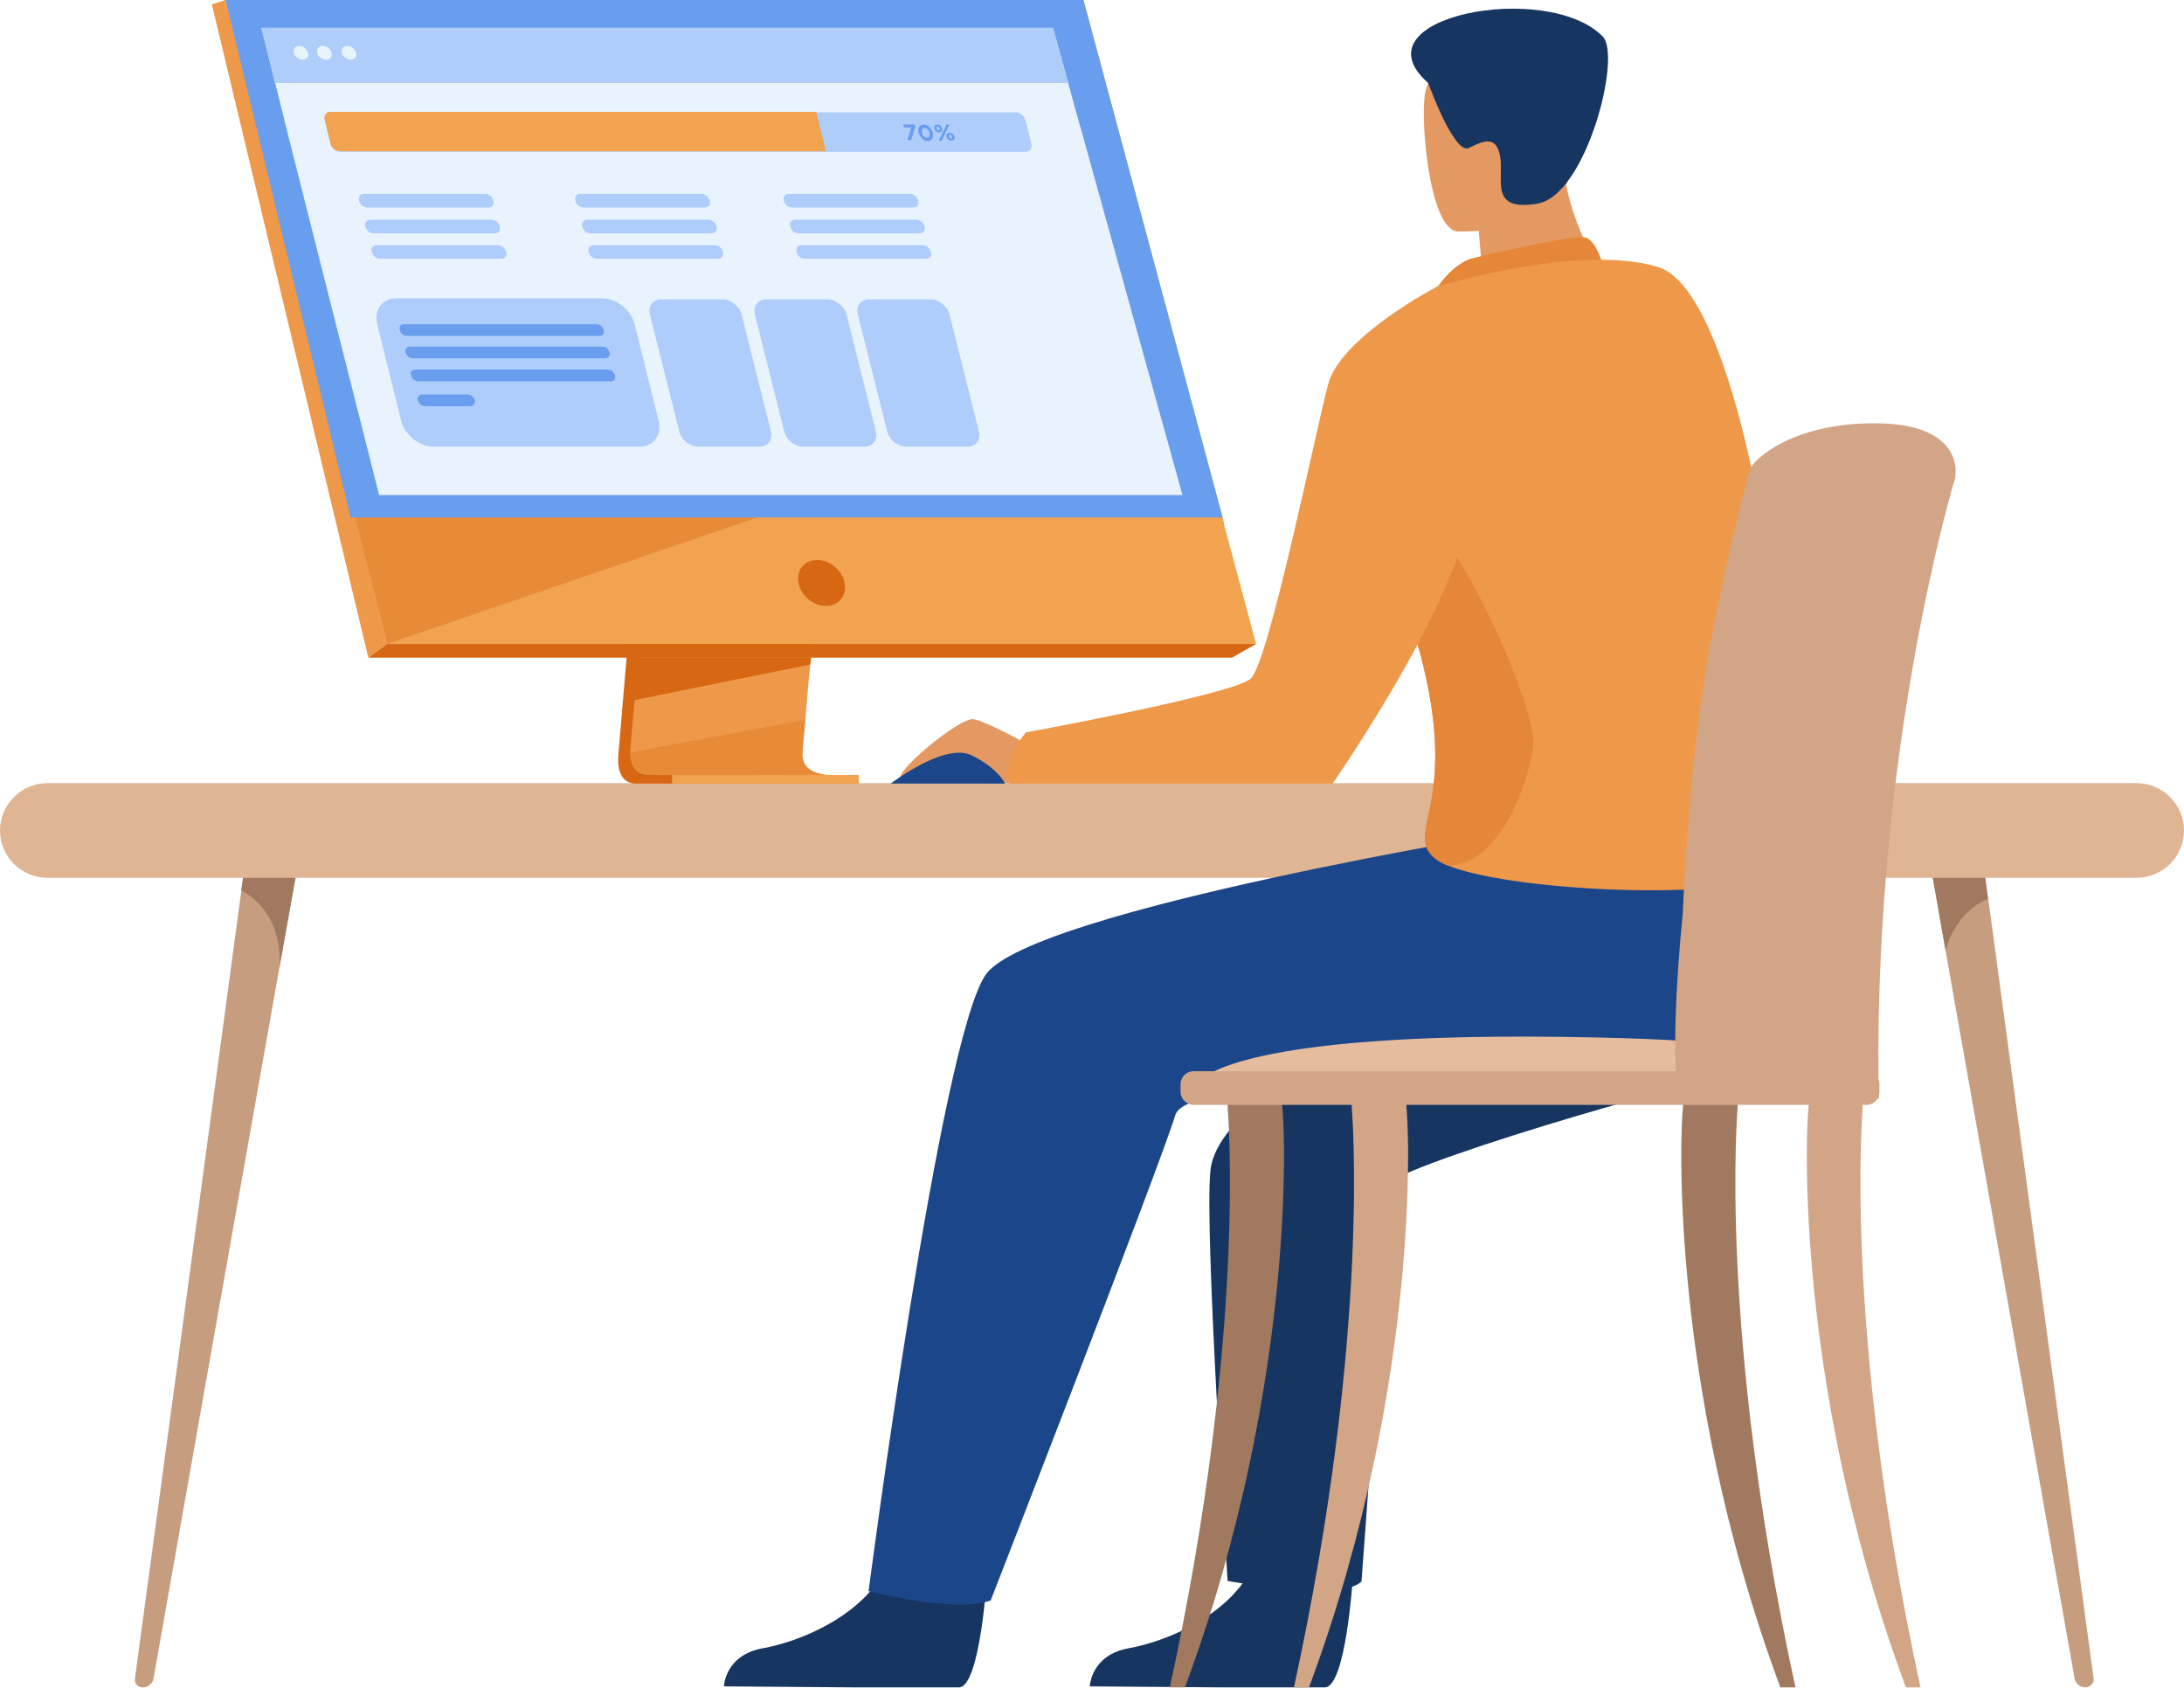 <?xml version="1.0" encoding="UTF-8"?>
<svg xmlns="http://www.w3.org/2000/svg" width="352" height="272" fill="none">
  <path d="m48.93 133.915-3.873 21.873-10.75 60.584-9.565 54.133a1.78 1.78 0 0 1-1.74 1.416c-.79 0-1.343-.629-1.264-1.337l8.3-61.372 8.853-65.619 1.344-9.914 8.695.236Z" fill="#C69D7F"></path>
  <path d="M45.056 155.789c.475-9.442-6.165-12.275-6.165-12.275l1.343-9.913 8.775.236-3.953 21.952Z" fill="#A0795F"></path>
  <path d="M336.111 271.922a1.78 1.78 0 0 1-1.739-1.416l-8.537-48.074-12.252-69.161-3.399-19.355 8.774-.236 1.502 11.251 10.671 78.917 6.324 46.815c0 .63-.632 1.259-1.344 1.259Z" fill="#C69D7F"></path>
  <path d="M320.381 144.852c-5.692 2.518-6.798 8.34-6.798 8.34l-3.399-19.355 8.774-.236 1.423 11.251Z" fill="#A0795F"></path>
  <path d="M344.332 141.468H7.668c-4.19 0-7.668-3.383-7.668-7.632 0-4.17 3.4-7.632 7.668-7.632h336.664c4.19 0 7.668 3.383 7.668 7.632s-3.478 7.632-7.668 7.632Z" fill="#E0B594"></path>
  <path d="m106.319 42.803-6.64 78.681s-.711 4.799 2.846 4.799h29.169s-4.427-1.023-4.348-3.226c.079-2.596 7.747-80.962 7.747-80.962l-28.774.708Z" fill="#D86713"></path>
  <path d="M133.591 124.866c-1.186 0-23.399.079-29.09 0-2.451 0-2.925-2.203-2.925-3.619 0-.708.079-1.18.079-1.18l.158-2.046.475-5.193.395-4.642.474-5.901.395-4.957 4.743-55.942 28.774-.708s-3.241 32.81-5.534 56.65a649.218 649.218 0 0 1-.711 7.553c-.079.787-.158 1.495-.237 2.203-.237 2.282-.396 4.328-.554 6.138a173.17 173.17 0 0 1-.237 2.675c-.316 3.226-.474 5.271-.474 5.665 0 .236 0 .472.079.629.395 2.597 3.794 2.675 4.19 2.675Z" fill="#EE9849"></path>
  <path d="m36.361 0 16.205 64.754 2.213 8.891 7.59 30.135H202.44L174.616 0H36.361Z" fill="#F1A34F"></path>
  <path d="m36.362 0-2.214.708 25.217 105.275 3.003-2.203L36.362 0Z" fill="#EE9849"></path>
  <path d="M59.365 105.983h139.203l3.874-2.203H62.369l-3.004 2.203Z" fill="#D86713"></path>
  <path d="M108.314 126.306h30.118v-1.417h-30.118v1.417ZM195.644 84.66 172.957 1.339H36.125V0h138.492l22.687 84.425-1.66.236Z" fill="#F1A34F"></path>
  <path d="m130.745 105.983-.158 1.102-28.378 5.744.395-4.643.158-2.203h27.983Z" fill="#D86713"></path>
  <path d="M133.591 124.867c-1.186 0-23.399.078-29.09 0-2.451 0-2.925-2.204-2.925-3.62l28.22-5.271c-.316 3.226-.474 5.271-.474 5.665 0 .236 0 .472.079.629.395 2.518 3.794 2.597 4.19 2.597ZM123.867 82.772l-61.5 21.008-7.588-30.135 69.088 9.127Z" fill="#E78B37"></path>
  <path d="M36.361 0h138.255l22.45 83.402H56.518L36.361 0Z" fill="#699DEE"></path>
  <path d="M136.121 93.945c-.396-2.046-2.372-3.698-4.427-3.698-2.055 0-3.399 1.652-3.004 3.698.395 2.046 2.371 3.698 4.427 3.698 2.055 0 3.399-1.652 3.004-3.698Z" fill="#D86713"></path>
  <path d="M190.585 79.782H61.105L46.4 21.637l-1.106-4.485-.949-3.777-2.213-8.89h127.583l2.451 8.89 1.027 3.777 1.265 4.485 16.126 58.145Z" fill="#E9F3FE"></path>
  <path d="M172.166 13.375H44.346l-2.213-8.89h127.583l2.45 8.89Z" fill="#AFCDFB"></path>
  <path d="M47.35 8.498c-.159-.63.236-1.102.869-1.102.632 0 1.265.473 1.423 1.102.158.63-.237 1.102-.87 1.102-.632 0-1.265-.473-1.423-1.102ZM51.144 8.498c-.158-.63.237-1.102.87-1.102.632 0 1.264.473 1.423 1.102.158.63-.237 1.102-.87 1.102-.711 0-1.344-.473-1.423-1.102ZM55.095 8.498c-.158-.63.238-1.102.87-1.102s1.265.473 1.423 1.102c.158.63-.237 1.102-.87 1.102-.632 0-1.264-.473-1.423-1.102Z" fill="#E9F3FE"></path>
  <path d="M78.732 33.44H59.207c-.632 0-1.186-.473-1.344-1.102-.158-.63.237-1.102.79-1.102H78.18c.632 0 1.185.472 1.343 1.102.158.63-.158 1.101-.79 1.101ZM79.76 37.61H60.233c-.632 0-1.185-.473-1.343-1.102-.158-.63.237-1.102.79-1.102h19.525c.632 0 1.186.472 1.344 1.102.158.55-.158 1.101-.79 1.101ZM80.787 41.701H61.262c-.633 0-1.186-.472-1.344-1.101-.158-.63.237-1.102.79-1.102h19.525c.633 0 1.186.472 1.344 1.102.237.629-.158 1.101-.79 1.101ZM113.591 33.44H94.066c-.632 0-1.185-.473-1.343-1.102-.159-.63.237-1.102.79-1.102h19.525c.632 0 1.186.472 1.344 1.102.237.63-.158 1.101-.791 1.101ZM114.699 37.61H95.174c-.633 0-1.186-.473-1.344-1.102-.158-.63.237-1.102.79-1.102h19.525c.633 0 1.186.472 1.344 1.102.158.55-.237 1.101-.79 1.101ZM115.726 41.701H96.201c-.632 0-1.185-.472-1.344-1.101-.158-.63.237-1.102.79-1.102h19.526c.632 0 1.185.472 1.343 1.102.159.629-.237 1.101-.79 1.101ZM147.187 33.44h-19.525c-.632 0-1.186-.473-1.344-1.102-.158-.63.237-1.102.791-1.102h19.525c.632 0 1.185.472 1.343 1.102.159.63-.158 1.101-.79 1.101ZM148.214 37.61h-19.525c-.632 0-1.185-.473-1.343-1.102-.158-.63.237-1.102.79-1.102h19.525c.632 0 1.186.472 1.344 1.102.237.55-.158 1.101-.791 1.101ZM149.242 41.701h-19.525c-.633 0-1.186-.472-1.344-1.101-.158-.63.237-1.102.79-1.102h19.525c.633 0 1.186.472 1.344 1.102.237.629-.158 1.101-.79 1.101ZM165.289 19.355l.948 3.856c.159.708-.237 1.259-.948 1.259H54.859c-.711 0-1.423-.551-1.58-1.26l-.95-3.855c-.158-.708.238-1.259.95-1.259h110.35c.711-.078 1.423.551 1.66 1.26Z" fill="#AFCDFB"></path>
  <path d="m131.535 18.018 1.581 6.373H54.859c-.711 0-1.423-.551-1.58-1.26l-.95-3.855c-.158-.708.238-1.258.95-1.258h78.256Z" fill="#F1A34F"></path>
  <path d="M146.871 20.536h-1.186l-.158-.473h1.897l.08.394-.633 2.124h-.632l.632-2.045ZM148.056 21.401c-.158-.787.158-1.337.79-1.337.712 0 1.265.55 1.502 1.337.158.787-.158 1.338-.79 1.338-.712 0-1.265-.63-1.502-1.338Zm1.739 0c-.079-.472-.474-.787-.791-.787-.316 0-.474.315-.395.787.079.472.395.787.791.787.395 0 .553-.315.395-.787ZM150.586 20.693c-.079-.394.079-.63.474-.63.396 0 .712.315.791.63.079.393-.079.63-.474.63-.396.078-.712-.237-.791-.63Zm1.976-.63h.475l-1.265 2.597h-.474l1.264-2.596Zm-1.106.63c-.079-.157-.158-.315-.316-.315-.159 0-.238.158-.159.315.079.157.158.315.317.315.158 0 .237-.158.158-.315Zm1.106 1.337c-.079-.393.079-.629.475-.629.395 0 .711.315.79.63.079.393-.079.629-.474.629-.395 0-.712-.236-.791-.63Zm.87 0c-.079-.157-.158-.314-.316-.314s-.237.157-.158.314c.079.158.158.315.316.315s.158-.157.158-.314Z" fill="#699DEE"></path>
  <path d="M122.367 71.992h-9.802c-1.344 0-2.767-1.101-3.083-2.439l-4.743-18.883c-.316-1.338.474-2.44 1.897-2.44h9.802c1.344 0 2.767 1.102 3.083 2.44l4.743 18.883c.316 1.338-.553 2.44-1.897 2.44ZM139.283 71.992h-9.802c-1.344 0-2.767-1.101-3.083-2.439l-4.743-18.883c-.316-1.338.474-2.44 1.897-2.44h9.802c1.344 0 2.767 1.102 3.083 2.44l4.743 18.883c.316 1.338-.553 2.44-1.897 2.44ZM155.882 71.992h-9.802c-1.343 0-2.766-1.101-3.082-2.439l-4.743-18.883c-.316-1.338.474-2.44 1.897-2.44h9.802c1.344 0 2.767 1.102 3.083 2.44l4.743 18.883c.316 1.338-.475 2.44-1.898 2.44ZM102.999 71.992h-33.12c-2.293 0-4.664-1.888-5.218-4.17l-3.873-15.579c-.553-2.281.79-4.17 3.162-4.17h33.12c2.293 0 4.665 1.889 5.218 4.17l3.873 15.58c.554 2.36-.869 4.17-3.162 4.17Z" fill="#AFCDFB"></path>
  <path d="M96.596 54.132H65.609c-.553 0-1.027-.394-1.185-.945-.159-.55.158-.944.71-.944h30.988c.553 0 1.027.394 1.185.944.159.551-.158.945-.711.945ZM97.545 57.75H66.558c-.553 0-1.027-.393-1.185-.944-.158-.55.158-.944.711-.944h30.987c.553 0 1.028.394 1.186.944.079.551-.238.945-.712.945ZM98.414 61.449H67.428c-.554 0-1.028-.393-1.186-.944-.158-.551.158-.945.711-.945H97.94c.553 0 1.028.394 1.186.945.158.472-.158.944-.712.944ZM75.807 65.462h-7.272c-.553 0-1.028-.394-1.186-.945-.158-.55.158-.944.712-.944h7.272c.553 0 1.028.394 1.186.944.079.551-.237.945-.712.945Z" fill="#699DEE"></path>
  <path d="M213.588 170.58s-17.47 8.655-18.497 18.018c-1.028 9.363 2.766 66.171 2.766 66.171s18.339 3.462 21.58.078c0 0 4.585-60.741 3.795-63.495-.791-2.754 50.353-17.703 54.938-17.625 4.427.079-64.582-3.147-64.582-3.147Z" fill="#163560"></path>
  <path d="M218.014 254.533s-1.106 17.152-4.426 17.388h-16.917l-21.026-.157s.158-5.036 6.244-6.137c6.166-1.102 16.442-5.35 20.158-13.455 3.952-8.34 15.967 2.361 15.967 2.361ZM159.043 254.533s-1.106 17.152-4.426 17.388h-16.916l-21.027-.157s.158-5.036 6.245-6.137c6.165-1.102 16.442-5.35 20.157-13.455 3.952-8.34 15.967 2.361 15.967 2.361Z" fill="#163560"></path>
  <path d="m287.258 140.052-.316.079c-.395-1.653-1.423-3.069-3.241-4.092-12.964-7.317-37.706-2.36-37.706-2.36s-79.68 12.904-87.11 23.368c-7.352 10.465-18.893 99.374-18.893 99.374s13.913 3.619 19.683 1.495c0 0 27.43-70.498 29.722-78.13 1.897-6.609 39.84-1.81 58.891-3.147 11.462-.394 29.406-1.181 34.227-2.833 7.431-2.518 4.743-33.754 4.743-33.754Z" fill="#1C468A"></path>
  <path d="m258.961 44.769-6.64 8.183-12.569.63c-.158-1.181-.553-6.374-.949-10.78-.316-3.62-.553-6.688-.553-6.688l13.201-11.566c0 .079.711 3.934.79 4.485 1.898 9.913 6.72 15.736 6.72 15.736Z" fill="#E49963"></path>
  <path d="M236.985 41.7c.237-.078 16.916-4.091 18.656-3.383 1.739.708 2.608 4.17 2.608 4.17l-27.192 4.642c.079 0 2.45-4.17 5.928-5.429Z" fill="#E58638"></path>
  <path d="M234.85 37.295s17.786.787 18.102-10.229c.316-11.015 2.846-18.332-8.458-19.355-11.304-.944-13.675 3.147-14.703 6.845-1.028 3.698.474 22.267 5.059 22.739Z" fill="#E49963"></path>
  <path d="M230.187 13.375s4.19 11.645 6.561 10.465c2.372-1.18 4.506-2.124 5.059 1.574.554 3.698-1.739 8.733 6.008 7.396 7.826-1.338 13.596-23.762 10.513-26.91-8.853-9.126-40.314-3.225-28.141 7.475Z" fill="#163560"></path>
  <path d="M287.258 140.052c-4.505 5.271-42.606 3.934-53.831-.551a8.973 8.973 0 0 1-1.976-1.023c-6.561-5.272 8.221-9.835-8.3-49.726v-.079c-11.858-28.64.711-37.924 8.695-42.566 0 0 22.687-6.924 35.413-3.069 16.442 5.193 24.821 91.349 19.999 97.014Z" fill="#EE9849"></path>
  <path d="M247.102 120.46c-.791 5.429-5.138 18.805-13.675 19.041a9.007 9.007 0 0 1-1.977-1.023c-6.561-5.271 8.221-9.835-8.3-49.726v-.079c2.767-1.888 7.273-4.013 10.198-.787 4.426 5.115 14.544 26.988 13.754 32.574Z" fill="#E58638"></path>
  <path d="M166.395 120.381s-7.193-4.091-9.486-4.484c-2.292-.315-13.28 8.891-11.62 9.599 1.581.708 9.881-2.754 11.067-2.046 1.186.708 2.134 2.675 3.399 2.754h5.691l.949-5.823Z" fill="#E49963"></path>
  <path d="M231.767 46.106s-15.652 8.105-17.707 15.815c-2.055 7.711-9.565 44.848-12.49 47.445-2.924 2.596-36.204 8.655-36.204 8.655s-3.873 4.327-2.687 8.261h52.092s23.477-33.754 21.817-46.5c-1.739-12.746-4.821-33.676-4.821-33.676Z" fill="#EE9849"></path>
  <path d="M300.698 175.066H192.561s2.529-9.284 65.135-7.868c44.346.944 43.002 7.868 43.002 7.868Z" fill="#E5BD9E"></path>
  <path d="M309.551 272c-12.569-57.752-9.328-93.237-9.328-93.709 0-.865-1.739-1.731-2.767-1.731-.948 0-5.296-.236-5.77.472-.633 1.023-3.162 44.691 15.493 94.89h2.372V272ZM208.529 272c12.569-57.752 9.328-93.237 9.328-93.709 0-.865 1.739-1.731 2.767-1.731.948 0 5.296-.236 5.849.472.633 1.023 3.162 44.691-15.493 94.89h-2.451V272Z" fill="#D1A586"></path>
  <path d="M188.529 272c12.569-57.752 9.328-93.237 9.328-93.709 0-.865 1.739-1.731 2.767-1.731.948 0 5.296-.236 5.849.472.633 1.023 3.162 44.691-15.493 94.89h-2.451V272ZM289.393 272c-12.568-57.752-9.327-93.237-9.327-93.709 0-.865-1.739-1.731-2.767-1.731-.949 0-5.296-.236-5.85.472-.632 1.023-3.161 44.691 15.494 94.89h2.45V272Z" fill="#A0795F"></path>
  <path d="M192.402 178.055h108.374a2.12 2.12 0 0 0 2.135-2.124v-1.181a2.12 2.12 0 0 0-2.135-2.124H192.402a2.12 2.12 0 0 0-2.134 2.124v1.181c0 1.18 1.027 2.124 2.134 2.124Z" fill="#D1A586"></path>
  <path d="M271.213 147.213c.79-17.861 2.529-33.44 4.585-44.219 3.32-17.31 6.244-27.224 6.244-27.302.396-1.495 6.719-7.632 20.553-7.475 13.912.157 12.568 8.261 12.568 8.261 0 .236 0 .551-.079.709-.158.393-12.884 42.487-12.331 96.856 0 .787.079 2.045.079 2.99 0 0-32.173.786-32.173 0-1.185-4.879-.632-18.018.554-29.82Z" fill="#D1A586"></path>
  <path d="M143.551 126.283s8.695-6.688 13.043-4.563c4.347 2.124 5.375 4.563 5.375 4.563h-18.418Z" fill="#1C468A"></path>
</svg>
